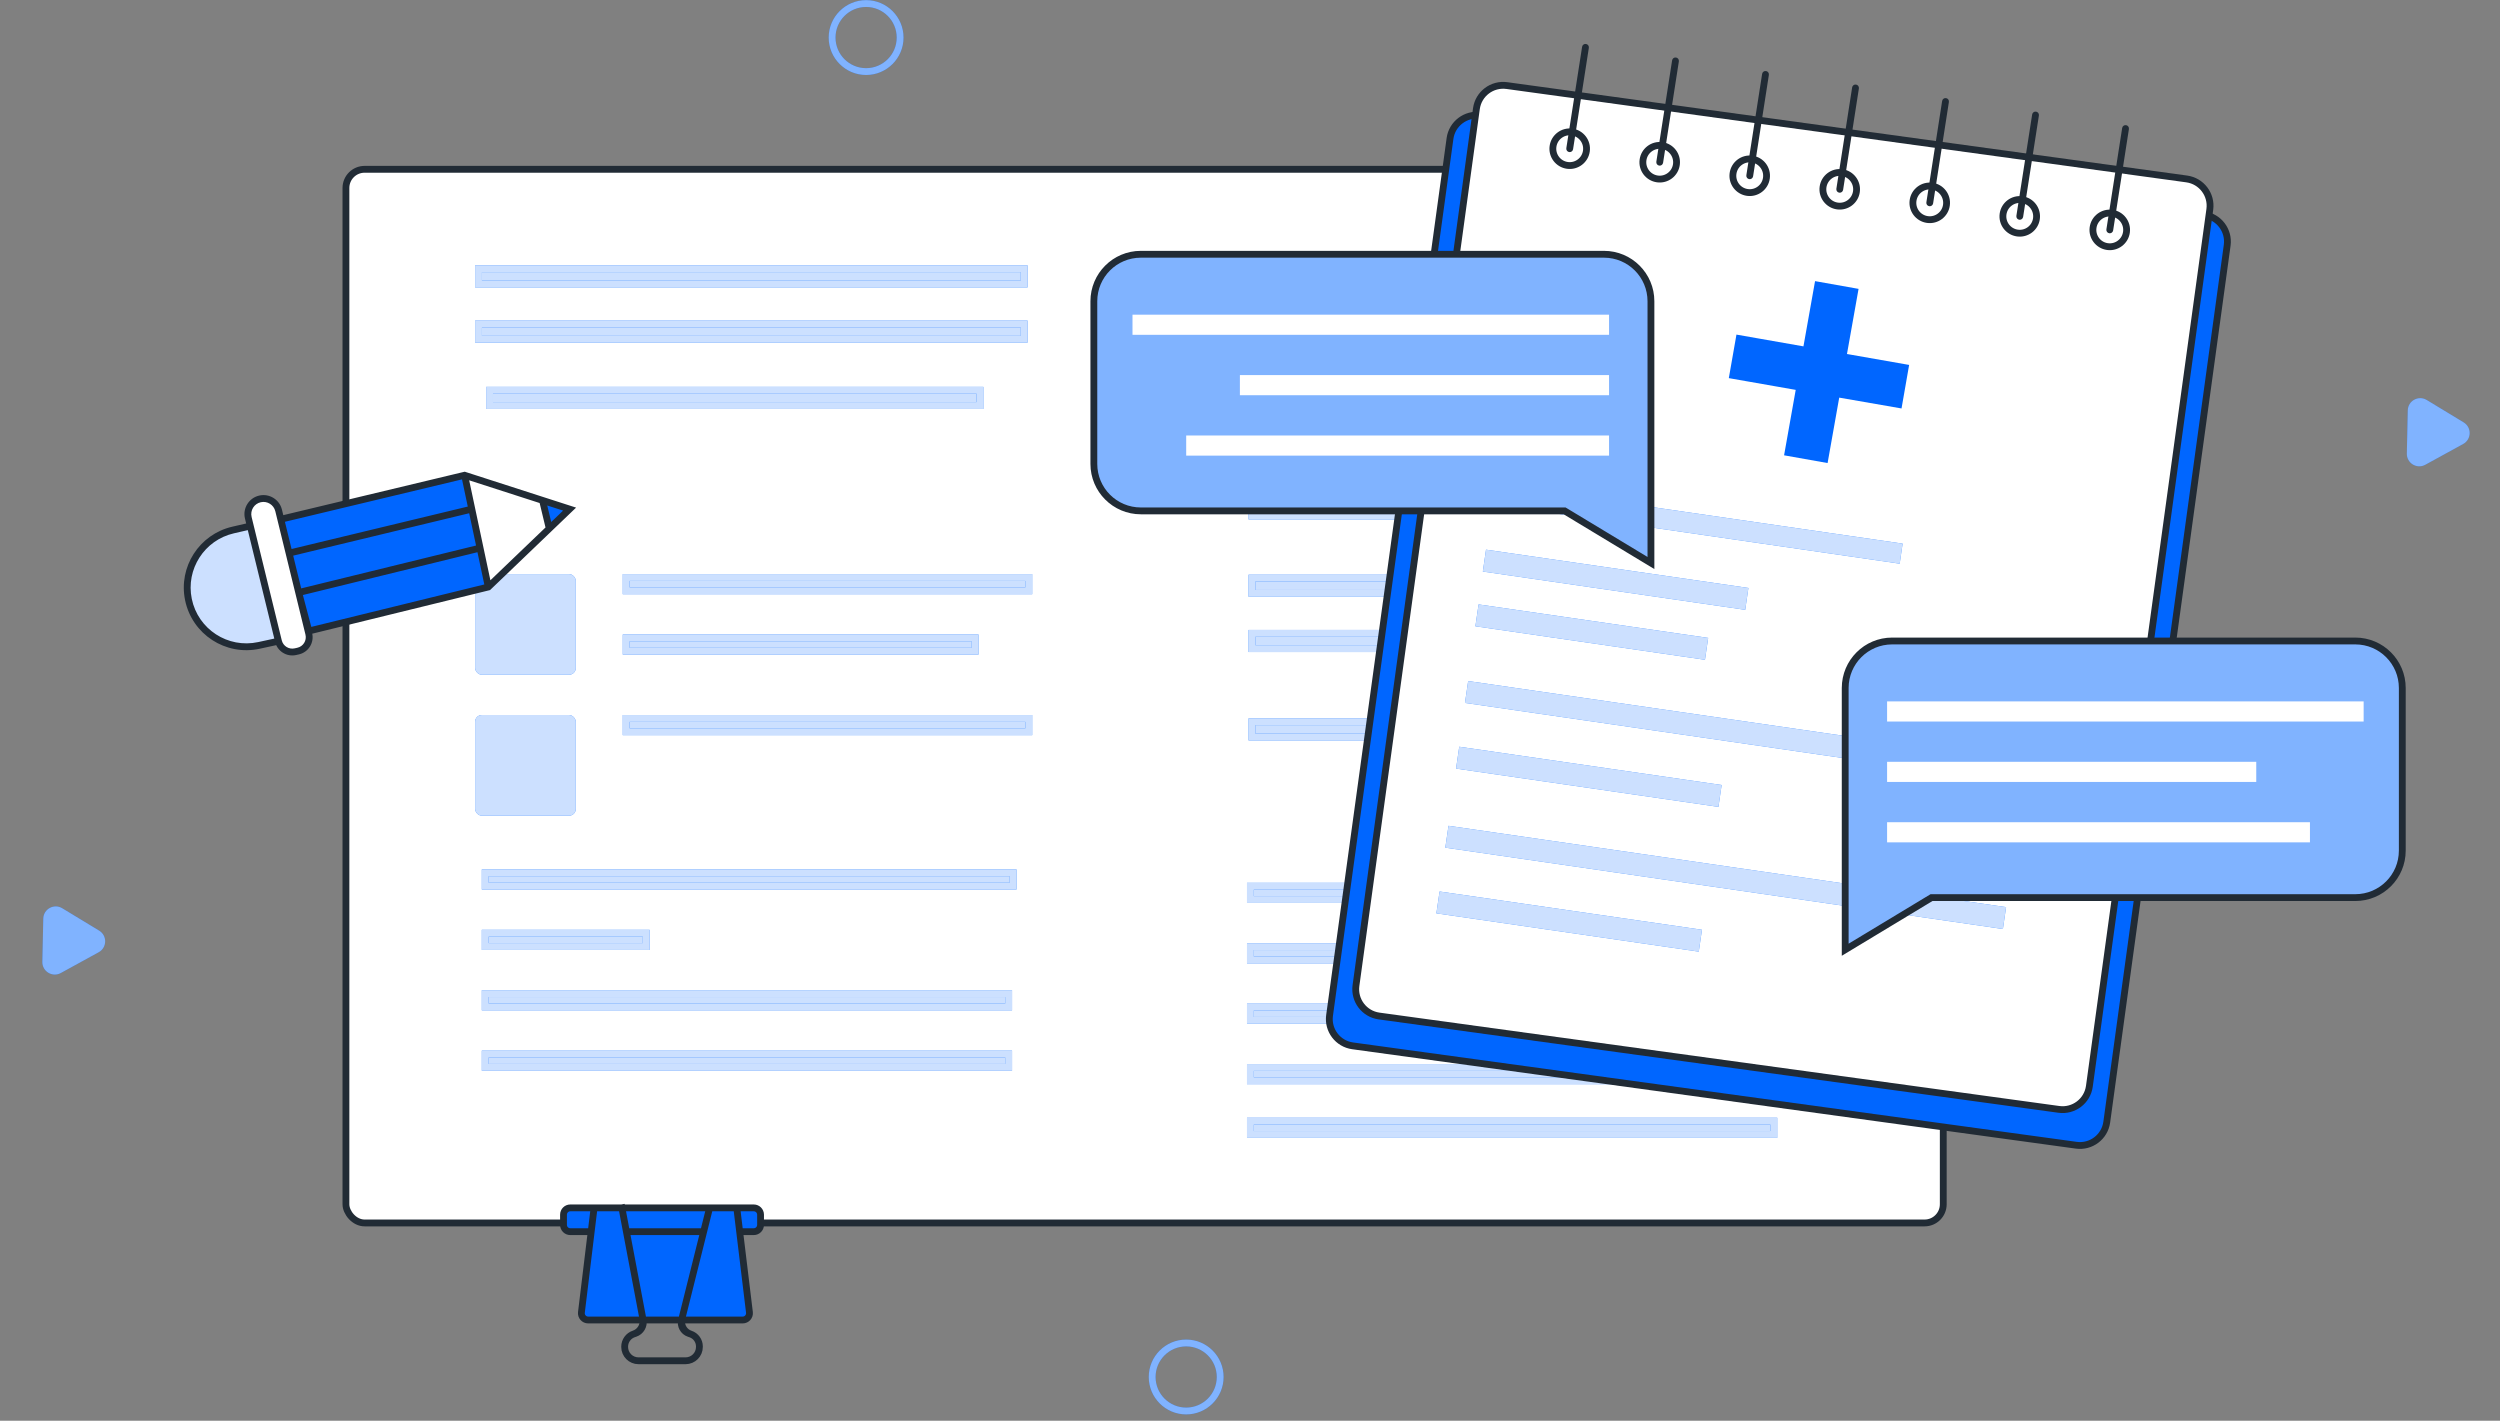 <?xml version="1.0" encoding="UTF-8"?> <svg xmlns="http://www.w3.org/2000/svg" width="366" height="208" viewBox="0 0 366 208" fill="none"><rect x="0" y="0" width="366" height="208" fill="#808080" stroke="none"/> <rect x="50.645" y="24.785" width="233.848" height="154.255" rx="2.735" fill="white" stroke="#212B35"></rect> <mask id="path-2-inside-1_304_1083" fill="white"> <rect x="69.556" y="84.044" width="14.739" height="14.739" rx="0.983"></rect> </mask> <rect x="69.556" y="84.044" width="14.739" height="14.739" rx="0.983" fill="#0066FF"></rect> <rect x="69.556" y="84.044" width="14.739" height="14.739" rx="0.983" fill="white" fill-opacity="0.8"></rect> <rect x="69.556" y="84.044" width="14.739" height="14.739" rx="0.983" stroke="#0066FF" stroke-width="2" mask="url(#path-2-inside-1_304_1083)"></rect> <rect x="69.556" y="84.044" width="14.739" height="14.739" rx="0.983" stroke="white" stroke-opacity="0.8" stroke-width="2" mask="url(#path-2-inside-1_304_1083)"></rect> <mask id="path-3-inside-2_304_1083" fill="white"> <rect x="69.556" y="104.679" width="14.739" height="14.739" rx="0.983"></rect> </mask> <rect x="69.556" y="104.679" width="14.739" height="14.739" rx="0.983" fill="#0066FF"></rect> <rect x="69.556" y="104.679" width="14.739" height="14.739" rx="0.983" fill="white" fill-opacity="0.8"></rect> <rect x="69.556" y="104.679" width="14.739" height="14.739" rx="0.983" stroke="#0066FF" stroke-width="2" mask="url(#path-3-inside-2_304_1083)"></rect> <rect x="69.556" y="104.679" width="14.739" height="14.739" rx="0.983" stroke="white" stroke-opacity="0.8" stroke-width="2" mask="url(#path-3-inside-2_304_1083)"></rect> <rect x="91.674" y="84.544" width="58.94" height="1.948" fill="#0066FF"></rect> <rect x="91.674" y="84.544" width="58.94" height="1.948" fill="white" fill-opacity="0.8"></rect> <rect x="91.674" y="84.544" width="58.94" height="1.948" stroke="#0066FF"></rect> <rect x="91.674" y="84.544" width="58.94" height="1.948" stroke="white" stroke-opacity="0.8"></rect> <rect x="70.056" y="47.431" width="79.879" height="2.235" fill="#0066FF"></rect> <rect x="70.056" y="47.431" width="79.879" height="2.235" fill="white" fill-opacity="0.8"></rect> <rect x="70.056" y="47.431" width="79.879" height="2.235" stroke="#0066FF"></rect> <rect x="70.056" y="47.431" width="79.879" height="2.235" stroke="white" stroke-opacity="0.8"></rect> <rect x="70.056" y="39.343" width="79.879" height="2.235" fill="#0066FF"></rect> <rect x="70.056" y="39.343" width="79.879" height="2.235" fill="white" fill-opacity="0.8"></rect> <rect x="70.056" y="39.343" width="79.879" height="2.235" stroke="#0066FF"></rect> <rect x="70.056" y="39.343" width="79.879" height="2.235" stroke="white" stroke-opacity="0.8"></rect> <rect x="91.674" y="105.179" width="58.94" height="1.948" fill="#0066FF"></rect> <rect x="91.674" y="105.179" width="58.94" height="1.948" fill="white" fill-opacity="0.8"></rect> <rect x="91.674" y="105.179" width="58.94" height="1.948" stroke="#0066FF"></rect> <rect x="91.674" y="105.179" width="58.94" height="1.948" stroke="white" stroke-opacity="0.8"></rect> <rect x="91.674" y="93.388" width="51.079" height="1.948" fill="#0066FF"></rect> <rect x="91.674" y="93.388" width="51.079" height="1.948" fill="white" fill-opacity="0.8"></rect> <rect x="91.674" y="93.388" width="51.079" height="1.948" stroke="#0066FF"></rect> <rect x="91.674" y="93.388" width="51.079" height="1.948" stroke="white" stroke-opacity="0.8"></rect> <rect x="71.673" y="57.136" width="71.791" height="2.235" fill="#0066FF"></rect> <rect x="71.673" y="57.136" width="71.791" height="2.235" fill="white" fill-opacity="0.8"></rect> <rect x="71.673" y="57.136" width="71.791" height="2.235" stroke="#0066FF"></rect> <rect x="71.673" y="57.136" width="71.791" height="2.235" stroke="white" stroke-opacity="0.8"></rect> <path d="M71.038 127.779H148.317V129.727H71.038V127.779Z" fill="#0066FF"></path> <path d="M71.038 127.779H148.317V129.727H71.038V127.779Z" fill="white" fill-opacity="0.8"></path> <path d="M71.038 127.779H148.317V129.727H71.038V127.779Z" stroke="#0066FF"></path> <path d="M71.038 127.779H148.317V129.727H71.038V127.779Z" stroke="white" stroke-opacity="0.8"></path> <rect x="183.059" y="129.745" width="34.375" height="1.948" fill="#0066FF"></rect> <rect x="183.059" y="129.745" width="34.375" height="1.948" fill="white" fill-opacity="0.8"></rect> <rect x="183.059" y="129.745" width="34.375" height="1.948" stroke="#0066FF"></rect> <rect x="183.059" y="129.745" width="34.375" height="1.948" stroke="white" stroke-opacity="0.8"></rect> <rect x="71.038" y="136.624" width="23.566" height="1.948" fill="#0066FF"></rect> <rect x="71.038" y="136.624" width="23.566" height="1.948" fill="white" fill-opacity="0.8"></rect> <rect x="71.038" y="136.624" width="23.566" height="1.948" stroke="#0066FF"></rect> <rect x="71.038" y="136.624" width="23.566" height="1.948" stroke="white" stroke-opacity="0.8"></rect> <rect x="183.059" y="138.589" width="23.566" height="1.948" fill="#0066FF"></rect> <rect x="183.059" y="138.589" width="23.566" height="1.948" fill="white" fill-opacity="0.8"></rect> <rect x="183.059" y="138.589" width="23.566" height="1.948" stroke="#0066FF"></rect> <rect x="183.059" y="138.589" width="23.566" height="1.948" stroke="white" stroke-opacity="0.8"></rect> <rect x="71.038" y="145.466" width="76.628" height="1.948" fill="#0066FF"></rect> <rect x="71.038" y="145.466" width="76.628" height="1.948" fill="white" fill-opacity="0.8"></rect> <rect x="71.038" y="145.466" width="76.628" height="1.948" stroke="#0066FF"></rect> <rect x="71.038" y="145.466" width="76.628" height="1.948" stroke="white" stroke-opacity="0.8"></rect> <rect x="183.059" y="147.432" width="76.628" height="1.948" fill="#0066FF"></rect> <rect x="183.059" y="147.432" width="76.628" height="1.948" fill="white" fill-opacity="0.8"></rect> <rect x="183.059" y="147.432" width="76.628" height="1.948" stroke="#0066FF"></rect> <rect x="183.059" y="147.432" width="76.628" height="1.948" stroke="white" stroke-opacity="0.8"></rect> <rect x="183.059" y="164.137" width="76.628" height="1.948" fill="#0066FF"></rect> <rect x="183.059" y="164.137" width="76.628" height="1.948" fill="white" fill-opacity="0.8"></rect> <rect x="183.059" y="164.137" width="76.628" height="1.948" stroke="#0066FF"></rect> <rect x="183.059" y="164.137" width="76.628" height="1.948" stroke="white" stroke-opacity="0.8"></rect> <rect x="71.038" y="154.311" width="76.628" height="1.948" fill="#0066FF"></rect> <rect x="71.038" y="154.311" width="76.628" height="1.948" fill="white" fill-opacity="0.8"></rect> <rect x="71.038" y="154.311" width="76.628" height="1.948" stroke="#0066FF"></rect> <rect x="71.038" y="154.311" width="76.628" height="1.948" stroke="white" stroke-opacity="0.8"></rect> <rect x="183.059" y="156.276" width="76.628" height="1.948" fill="#0066FF"></rect> <rect x="183.059" y="156.276" width="76.628" height="1.948" fill="white" fill-opacity="0.8"></rect> <rect x="183.059" y="156.276" width="76.628" height="1.948" stroke="#0066FF"></rect> <rect x="183.059" y="156.276" width="76.628" height="1.948" stroke="white" stroke-opacity="0.8"></rect> <rect x="183.287" y="84.635" width="79.879" height="2.235" fill="#0066FF"></rect> <rect x="183.287" y="84.635" width="79.879" height="2.235" fill="white" fill-opacity="0.8"></rect> <rect x="183.287" y="84.635" width="79.879" height="2.235" stroke="#0066FF"></rect> <rect x="183.287" y="84.635" width="79.879" height="2.235" stroke="white" stroke-opacity="0.8"></rect> <rect x="183.287" y="65.224" width="79.879" height="2.235" fill="#0066FF"></rect> <rect x="183.287" y="65.224" width="79.879" height="2.235" fill="white" fill-opacity="0.8"></rect> <rect x="183.287" y="65.224" width="79.879" height="2.235" stroke="#0066FF"></rect> <rect x="183.287" y="65.224" width="79.879" height="2.235" stroke="white" stroke-opacity="0.8"></rect> <rect x="183.287" y="105.664" width="79.879" height="2.235" fill="#0066FF"></rect> <rect x="183.287" y="105.664" width="79.879" height="2.235" fill="white" fill-opacity="0.8"></rect> <rect x="183.287" y="105.664" width="79.879" height="2.235" stroke="#0066FF"></rect> <rect x="183.287" y="105.664" width="79.879" height="2.235" stroke="white" stroke-opacity="0.8"></rect> <rect x="183.287" y="92.723" width="70.174" height="2.235" fill="#0066FF"></rect> <rect x="183.287" y="92.723" width="70.174" height="2.235" fill="white" fill-opacity="0.8"></rect> <rect x="183.287" y="92.723" width="70.174" height="2.235" stroke="#0066FF"></rect> <rect x="183.287" y="92.723" width="70.174" height="2.235" stroke="white" stroke-opacity="0.8"></rect> <rect x="183.287" y="73.312" width="70.174" height="2.235" fill="#0066FF"></rect> <rect x="183.287" y="73.312" width="70.174" height="2.235" fill="white" fill-opacity="0.8"></rect> <rect x="183.287" y="73.312" width="70.174" height="2.235" stroke="#0066FF"></rect> <rect x="183.287" y="73.312" width="70.174" height="2.235" stroke="white" stroke-opacity="0.8"></rect> <rect x="204.676" y="114.023" width="51.079" height="1.948" fill="#0066FF"></rect> <rect x="204.676" y="114.023" width="51.079" height="1.948" fill="white" fill-opacity="0.8"></rect> <rect x="204.676" y="114.023" width="51.079" height="1.948" stroke="#0066FF"></rect> <rect x="204.676" y="114.023" width="51.079" height="1.948" stroke="white" stroke-opacity="0.8"></rect> <path d="M182.559 57.021H206.633L200.955 49.16C200.59 48.654 199.851 48.612 199.431 49.074L195.996 52.852C195.63 53.255 195.007 53.283 194.605 52.916L190.222 48.898C189.799 48.51 189.135 48.566 188.783 49.019L182.559 57.021Z" fill="#0066FF"></path> <path d="M182.559 57.021H206.633L200.955 49.16C200.59 48.654 199.851 48.612 199.431 49.074L195.996 52.852C195.63 53.255 195.007 53.283 194.605 52.916L190.222 48.898C189.799 48.51 189.135 48.566 188.783 49.019L182.559 57.021Z" fill="white" fill-opacity="0.8"></path> <path d="M199.263 43.265C199.263 44.079 198.603 44.739 197.789 44.739C196.975 44.739 196.315 44.079 196.315 43.265C196.315 42.451 196.975 41.791 197.789 41.791C198.603 41.791 199.263 42.451 199.263 43.265Z" fill="#0066FF"></path> <path d="M199.263 43.265C199.263 44.079 198.603 44.739 197.789 44.739C196.975 44.739 196.315 44.079 196.315 43.265C196.315 42.451 196.975 41.791 197.789 41.791C198.603 41.791 199.263 42.451 199.263 43.265Z" fill="white" fill-opacity="0.8"></path> <path d="M182.559 57.021V39.825C182.559 39.283 182.999 38.843 183.541 38.843H205.65C206.193 38.843 206.633 39.283 206.633 39.825V57.021M182.559 57.021H206.633M182.559 57.021L188.783 49.019C189.135 48.566 189.799 48.51 190.222 48.898L194.605 52.916C195.007 53.283 195.63 53.255 195.996 52.852L199.431 49.074C199.851 48.612 200.59 48.654 200.955 49.16L206.633 57.021M199.263 43.265C199.263 44.079 198.603 44.739 197.789 44.739C196.975 44.739 196.315 44.079 196.315 43.265C196.315 42.451 196.975 41.791 197.789 41.791C198.603 41.791 199.263 42.451 199.263 43.265Z" stroke="#0066FF" stroke-linecap="round"></path> <path d="M182.559 57.021V39.825C182.559 39.283 182.999 38.843 183.541 38.843H205.65C206.193 38.843 206.633 39.283 206.633 39.825V57.021M182.559 57.021H206.633M182.559 57.021L188.783 49.019C189.135 48.566 189.799 48.51 190.222 48.898L194.605 52.916C195.007 53.283 195.63 53.255 195.996 52.852L199.431 49.074C199.851 48.612 200.59 48.654 200.955 49.16L206.633 57.021M199.263 43.265C199.263 44.079 198.603 44.739 197.789 44.739C196.975 44.739 196.315 44.079 196.315 43.265C196.315 42.451 196.975 41.791 197.789 41.791C198.603 41.791 199.263 42.451 199.263 43.265Z" stroke="white" stroke-opacity="0.8" stroke-linecap="round"></path> <path d="M194.648 148.655L212.281 20.277C212.578 18.112 214.573 16.599 216.737 16.896L322.68 31.447C324.844 31.744 326.358 33.74 326.061 35.904L308.428 164.282C308.131 166.447 306.135 167.96 303.971 167.663L198.028 153.112C195.864 152.814 194.351 150.819 194.648 148.655Z" fill="#0066FF" stroke="#212B35"></path> <path d="M198.514 144.287L216.146 15.908C216.444 13.744 218.439 12.231 220.603 12.528L320.136 26.199C322.3 26.496 323.814 28.491 323.516 30.656L305.884 159.034C305.586 161.198 303.591 162.712 301.427 162.414L201.894 148.744C199.73 148.446 198.216 146.451 198.514 144.287Z" fill="white" stroke="#212B35"></path> <circle cx="242.981" cy="23.752" r="2.467" transform="rotate(97.821 242.981 23.752)" stroke="#212B35"></circle> <path d="M245.785 8.989C245.828 8.716 245.641 8.461 245.368 8.418C245.095 8.376 244.839 8.562 244.797 8.835L245.785 8.989ZM242.488 23.675C242.446 23.948 242.632 24.204 242.905 24.246C243.178 24.288 243.434 24.102 243.476 23.829L242.488 23.675ZM244.797 8.835L242.488 23.675L243.476 23.829L245.785 8.989L244.797 8.835Z" fill="#212B35"></path> <circle cx="229.804" cy="21.771" r="2.467" transform="rotate(97.821 229.804 21.771)" stroke="#212B35"></circle> <path d="M232.607 7.007C232.65 6.734 232.463 6.479 232.19 6.436C231.917 6.394 231.662 6.58 231.619 6.853L232.607 7.007ZM229.31 21.693C229.268 21.966 229.455 22.222 229.727 22.264C230 22.307 230.256 22.12 230.298 21.847L229.31 21.693ZM231.619 6.853L229.31 21.693L230.298 21.847L232.607 7.007L231.619 6.853Z" fill="#212B35"></path> <circle cx="256.159" cy="25.733" r="2.467" transform="rotate(97.821 256.159 25.733)" stroke="#212B35"></circle> <path d="M258.963 10.97C259.006 10.697 258.819 10.441 258.546 10.399C258.273 10.357 258.018 10.543 257.975 10.816L258.963 10.97ZM255.666 25.656C255.624 25.929 255.811 26.185 256.083 26.227C256.356 26.27 256.612 26.083 256.654 25.81L255.666 25.656ZM257.975 10.816L255.666 25.656L256.654 25.81L258.963 10.97L257.975 10.816Z" fill="#212B35"></path> <circle cx="269.337" cy="27.715" r="2.467" transform="rotate(97.821 269.337 27.715)" stroke="#212B35"></circle> <path d="M272.141 12.951C272.183 12.678 271.997 12.423 271.724 12.38C271.451 12.338 271.195 12.525 271.153 12.798L272.141 12.951ZM268.844 27.638C268.802 27.91 268.988 28.166 269.261 28.209C269.534 28.251 269.79 28.064 269.832 27.791L268.844 27.638ZM271.153 12.798L268.844 27.638L269.832 27.791L272.141 12.951L271.153 12.798Z" fill="#212B35"></path> <circle cx="282.514" cy="29.696" r="2.467" transform="rotate(97.821 282.514 29.696)" stroke="#212B35"></circle> <path d="M285.318 14.933C285.361 14.66 285.174 14.404 284.901 14.362C284.628 14.319 284.373 14.506 284.33 14.779L285.318 14.933ZM282.021 29.619C281.979 29.892 282.166 30.148 282.438 30.19C282.711 30.232 282.967 30.046 283.009 29.773L282.021 29.619ZM284.33 14.779L282.021 29.619L283.009 29.773L285.318 14.933L284.33 14.779Z" fill="#212B35"></path> <circle cx="295.691" cy="31.676" r="2.467" transform="rotate(97.821 295.691 31.676)" stroke="#212B35"></circle> <path d="M298.495 16.913C298.537 16.64 298.351 16.384 298.078 16.342C297.805 16.299 297.549 16.486 297.507 16.759L298.495 16.913ZM295.198 31.599C295.156 31.872 295.342 32.127 295.615 32.17C295.888 32.212 296.144 32.026 296.186 31.753L295.198 31.599ZM297.507 16.759L295.198 31.599L296.186 31.753L298.495 16.913L297.507 16.759Z" fill="#212B35"></path> <circle cx="308.869" cy="33.657" r="2.467" transform="rotate(97.821 308.869 33.657)" stroke="#212B35"></circle> <path d="M311.673 18.894C311.716 18.621 311.529 18.365 311.256 18.323C310.983 18.28 310.728 18.467 310.685 18.74L311.673 18.894ZM308.376 33.58C308.334 33.853 308.521 34.108 308.793 34.151C309.066 34.193 309.322 34.007 309.364 33.734L308.376 33.58ZM310.685 18.74L308.376 33.58L309.364 33.734L311.673 18.894L310.685 18.74Z" fill="#212B35"></path> <path d="M6.336 134.486C6.366 133.08 7.907 132.235 9.109 132.964L14.518 136.245C15.72 136.974 15.682 138.731 14.449 139.408L8.903 142.452C7.671 143.128 6.168 142.217 6.199 140.811L6.336 134.486Z" fill="#0066FF"></path> <path d="M6.336 134.486C6.366 133.08 7.907 132.235 9.109 132.964L14.518 136.245C15.72 136.974 15.682 138.731 14.449 139.408L8.903 142.452C7.671 143.128 6.168 142.217 6.199 140.811L6.336 134.486Z" fill="white" fill-opacity="0.5"></path> <path d="M352.498 60.077C352.528 58.672 354.069 57.826 355.271 58.555L360.68 61.836C361.882 62.566 361.844 64.322 360.611 64.999L355.065 68.043C353.833 68.719 352.33 67.808 352.361 66.402L352.498 60.077Z" fill="#0066FF"></path> <path d="M352.498 60.077C352.528 58.672 354.069 57.826 355.271 58.555L360.68 61.836C361.882 62.566 361.844 64.322 360.611 64.999L355.065 68.043C353.833 68.719 352.33 67.808 352.361 66.402L352.498 60.077Z" fill="white" fill-opacity="0.5"></path> <circle cx="126.798" cy="5.499" r="4.979" stroke="#0066FF"></circle> <circle cx="126.798" cy="5.499" r="4.979" stroke="white" stroke-opacity="0.5"></circle> <circle cx="173.656" cy="201.591" r="4.979" stroke="#0066FF"></circle> <circle cx="173.656" cy="201.591" r="4.979" stroke="white" stroke-opacity="0.5"></circle> <rect x="218.854" y="70.88" width="60.321" height="2.967" transform="rotate(8.299 218.854 70.88)" fill="#0066FF"></rect> <rect x="218.854" y="70.88" width="60.321" height="2.967" transform="rotate(8.299 218.854 70.88)" fill="white" fill-opacity="0.8"></rect> <rect x="217.552" y="80.473" width="38.822" height="3.235" transform="rotate(8.299 217.552 80.473)" fill="#0066FF"></rect> <rect x="217.552" y="80.473" width="38.822" height="3.235" transform="rotate(8.299 217.552 80.473)" fill="white" fill-opacity="0.8"></rect> <rect x="214.938" y="99.706" width="82.497" height="3.235" transform="rotate(8.299 214.938 99.706)" fill="#0066FF"></rect> <rect x="214.938" y="99.706" width="82.497" height="3.235" transform="rotate(8.299 214.938 99.706)" fill="white" fill-opacity="0.8"></rect> <rect x="212.059" y="120.898" width="82.497" height="3.235" transform="rotate(8.299 212.059 120.898)" fill="#0066FF"></rect> <rect x="212.059" y="120.898" width="82.497" height="3.235" transform="rotate(8.299 212.059 120.898)" fill="white" fill-opacity="0.8"></rect> <rect x="216.463" y="88.487" width="33.969" height="3.235" transform="rotate(8.299 216.463 88.487)" fill="#0066FF"></rect> <rect x="216.463" y="88.487" width="33.969" height="3.235" transform="rotate(8.299 216.463 88.487)" fill="white" fill-opacity="0.8"></rect> <rect x="213.632" y="109.322" width="38.822" height="3.235" transform="rotate(8.299 213.632 109.322)" fill="#0066FF"></rect> <rect x="213.632" y="109.322" width="38.822" height="3.235" transform="rotate(8.299 213.632 109.322)" fill="white" fill-opacity="0.8"></rect> <rect x="210.752" y="130.515" width="38.822" height="3.235" transform="rotate(8.299 210.752 130.515)" fill="#0066FF"></rect> <rect x="210.752" y="130.515" width="38.822" height="3.235" transform="rotate(8.299 210.752 130.515)" fill="white" fill-opacity="0.8"></rect> <path d="M270.137 100.719V139.041L282.772 131.41H344.816C348.615 131.41 351.695 128.33 351.695 124.532V100.719C351.695 96.92 348.615 93.84 344.816 93.84H277.015C273.216 93.84 270.137 96.92 270.137 100.719Z" fill="#0066FF"></path> <path d="M270.137 100.719V139.041L282.772 131.41H344.816C348.615 131.41 351.695 128.33 351.695 124.532V100.719C351.695 96.92 348.615 93.84 344.816 93.84H277.015C273.216 93.84 270.137 96.92 270.137 100.719Z" fill="white" fill-opacity="0.5"></path> <path d="M270.137 100.719V139.041L282.772 131.41H344.816C348.615 131.41 351.695 128.33 351.695 124.532V100.719C351.695 96.92 348.615 93.84 344.816 93.84H277.015C273.216 93.84 270.137 96.92 270.137 100.719Z" stroke="#212B35"></path> <rect x="276.27" y="102.685" width="69.767" height="2.948" fill="white"></rect> <rect x="276.27" y="111.528" width="54.045" height="2.948" fill="white"></rect> <rect x="276.27" y="120.373" width="61.906" height="2.948" fill="white"></rect> <path d="M241.698 44.102V82.425L229.063 74.794H167.019C163.22 74.794 160.14 71.714 160.14 67.915V44.102C160.14 40.304 163.22 37.224 167.019 37.224H234.82C238.619 37.224 241.698 40.304 241.698 44.102Z" fill="#0066FF"></path> <path d="M241.698 44.102V82.425L229.063 74.794H167.019C163.22 74.794 160.14 71.714 160.14 67.915V44.102C160.14 40.304 163.22 37.224 167.019 37.224H234.82C238.619 37.224 241.698 40.304 241.698 44.102Z" fill="white" fill-opacity="0.5"></path> <path d="M241.698 44.102V82.425L229.063 74.794H167.019C163.22 74.794 160.14 71.714 160.14 67.915V44.102C160.14 40.304 163.22 37.224 167.019 37.224H234.82C238.619 37.224 241.698 40.304 241.698 44.102Z" stroke="#212B35"></path> <rect width="69.767" height="2.948" transform="matrix(-1 0 0 1 235.565 46.069)" fill="white"></rect> <rect width="54.045" height="2.948" transform="matrix(-1 0 0 1 235.565 54.912)" fill="white"></rect> <rect width="61.906" height="2.948" transform="matrix(-1 0 0 1 235.565 63.756)" fill="white"></rect> <path d="M268.342 44.909L266.641 54.473M264.941 64.038L266.641 54.473M266.641 54.473L278.938 56.611L256.844 52.731" stroke="#0066FF" stroke-width="6.47" stroke-linecap="square"></path> <path fill-rule="evenodd" clip-rule="evenodd" d="M82.497 179.321L82.497 177.829C82.497 177.279 82.942 176.834 83.492 176.834L86.973 176.834L91.047 176.834L103.885 176.834L107.864 176.834L110.351 176.834C110.9 176.834 111.346 177.279 111.346 177.829L111.346 179.321C111.346 179.87 110.9 180.316 110.351 180.316L108.286 180.316L109.718 192.133C109.79 192.726 109.328 193.248 108.731 193.248L99.795 193.248C99.681 194.141 100.212 195.008 101.086 195.299L100.867 195.226C100.044 194.952 99.571 194.09 99.781 193.248V193.248L94.152 193.248V193.248C94.314 194.103 93.819 194.945 92.993 195.22L92.8 195.285C93.671 194.994 94.218 194.146 94.141 193.248L86.106 193.248C85.51 193.248 85.047 192.726 85.119 192.133L86.551 180.316L83.492 180.316C82.942 180.316 82.497 179.87 82.497 179.321Z" fill="#0066FF"></path> <path d="M107.864 176.834L103.885 176.834M107.864 176.834L108.286 180.316M107.864 176.834L110.351 176.834M86.973 176.834L86.551 180.316M86.973 176.834L91.047 176.834M86.973 176.834L83.492 176.834M103.885 176.834L103.014 180.316M103.885 176.834L91.047 176.834M90.953 176.336L91.047 176.834M103.014 180.316L91.705 180.316M103.014 180.316L99.781 193.248M91.705 180.316L94.152 193.248M91.705 180.316L91.047 176.834M108.286 180.316L109.718 192.133M108.286 180.316L110.351 180.316M86.551 180.316L83.492 180.316M86.551 180.316L85.119 192.133M82.497 177.829L82.497 179.321M82.497 177.829C82.497 177.279 82.942 176.834 83.492 176.834M82.497 177.829V177.829C82.497 177.279 82.942 176.834 83.492 176.834V176.834M82.497 179.321C82.497 179.87 82.942 180.316 83.492 180.316M82.497 179.321V179.321C82.497 179.87 82.942 180.316 83.492 180.316V180.316M85.119 192.133C85.047 192.726 85.51 193.248 86.106 193.248M85.119 192.133V192.133C85.047 192.726 85.51 193.248 86.106 193.248V193.248M86.106 193.248L94.141 193.248M94.141 193.248C94.218 194.146 93.671 194.994 92.8 195.285M94.141 193.248L94.152 193.248M92.799 195.285C91.993 195.554 91.45 196.308 91.45 197.157M92.799 195.285L92.8 195.285M92.799 195.285V195.285C91.993 195.554 91.45 196.308 91.45 197.157V197.157M91.45 197.157L91.45 197.193M91.45 197.193C91.45 198.311 92.356 199.217 93.473 199.217M91.45 197.193V197.193C91.45 198.311 92.356 199.217 93.473 199.217V199.217M93.473 199.217L100.369 199.217M100.369 199.217C101.487 199.217 102.393 198.311 102.393 197.193M100.369 199.217V199.217C101.487 199.217 102.393 198.311 102.393 197.193V197.193M102.393 197.193L102.393 197.112M102.393 197.112C102.393 196.289 101.866 195.559 101.086 195.299M102.393 197.112V197.112C102.393 196.289 101.866 195.559 101.086 195.299V195.299M101.086 195.299C100.212 195.008 99.681 194.141 99.795 193.248M101.086 195.299L100.867 195.226C100.044 194.952 99.571 194.09 99.781 193.248V193.248M99.795 193.248L108.731 193.248M99.795 193.248L99.781 193.248M108.731 193.248C109.328 193.248 109.79 192.726 109.718 192.133M108.731 193.248V193.248C109.328 193.248 109.79 192.726 109.718 192.133V192.133M110.351 180.316C110.9 180.316 111.346 179.87 111.346 179.321M110.351 180.316V180.316C110.9 180.316 111.346 179.87 111.346 179.321V179.321M111.346 179.321L111.346 177.829M111.346 177.829C111.346 177.279 110.9 176.834 110.351 176.834M111.346 177.829V177.829C111.346 177.279 110.9 176.834 110.351 176.834V176.834M99.781 193.248L94.152 193.248M94.152 193.248V193.248C94.314 194.103 93.819 194.945 92.993 195.22L92.8 195.285" stroke="#212B35"></path> <path d="M45.216 92.381L71.491 85.936L70.282 80.234L43.729 86.747L45.216 92.381Z" fill="#0066FF"></path> <path d="M69.073 74.533L42.319 80.978L43.729 86.747L70.282 80.234L69.073 74.533Z" fill="#0066FF"></path> <path d="M68.021 69.576L41.107 76.02L42.319 80.978L69.073 74.533L68.021 69.576Z" fill="#0066FF"></path> <path d="M83.389 74.533L79.423 73.254L80.415 77.384L83.389 74.533Z" fill="#0066FF"></path> <path d="M36.645 77.012L34.123 77.593C29.541 78.648 26.639 83.169 27.587 87.775V87.775C28.558 92.494 33.196 95.512 37.904 94.489L40.765 93.868L36.645 77.012Z" fill="#0066FF"></path> <path d="M36.645 77.012L34.123 77.593C29.541 78.648 26.639 83.169 27.587 87.775V87.775C28.558 92.494 33.196 95.512 37.904 94.489L40.765 93.868L36.645 77.012Z" fill="white" fill-opacity="0.8"></path> <path d="M79.423 73.254L68.021 69.576L69.073 74.533L70.282 80.234L71.491 85.936L80.415 77.384L79.423 73.254Z" fill="white"></path> <path d="M40.765 93.868C41.035 94.97 42.135 95.654 43.243 95.408L43.637 95.32C44.776 95.067 45.484 93.928 45.207 92.795L43.729 86.747L42.319 80.978L41.107 76.02L40.79 74.723C40.494 73.516 39.288 72.766 38.075 73.035V73.035C36.824 73.313 36.047 74.564 36.351 75.808L36.645 77.012L40.765 93.868V93.868Z" fill="white"></path> <path d="M68.021 69.576L68.174 69.1L68.041 69.057L67.904 69.089L68.021 69.576ZM83.389 74.533L83.735 74.894L84.34 74.315L83.543 74.057L83.389 74.533ZM71.491 85.936L71.61 86.421L71.74 86.389L71.837 86.297L71.491 85.936ZM45.216 92.381L44.733 92.508L44.858 92.983L45.335 92.866L45.216 92.381ZM79.423 73.254L79.577 72.778L79.577 72.778L79.423 73.254ZM80.415 77.384L80.761 77.745L80.761 77.745L80.415 77.384ZM42.319 80.978L41.833 81.097L41.833 81.097L42.319 80.978ZM69.073 74.533L69.562 74.43L69.562 74.43L69.073 74.533ZM40.79 74.723L40.304 74.842L40.79 74.723ZM43.637 95.32L43.528 94.832L43.637 95.32ZM45.207 92.795L44.721 92.913L45.207 92.795ZM43.243 95.408L43.351 95.896L43.243 95.408ZM34.123 77.593L34.011 77.106L34.123 77.593ZM43.351 95.896L43.745 95.808L43.528 94.832L43.134 94.92L43.351 95.896ZM35.865 75.927L36.159 77.131L37.13 76.893L36.836 75.69L35.865 75.927ZM36.533 76.525L34.011 77.106L34.236 78.08L36.757 77.499L36.533 76.525ZM36.159 77.131L40.279 93.987L41.251 93.749L37.13 76.893L36.159 77.131ZM38.01 94.978L40.871 94.356L40.659 93.379L37.798 94.001L38.01 94.978ZM41.592 75.902L41.275 74.605L40.304 74.842L40.621 76.139L41.592 75.902ZM41.223 76.507L68.137 70.062L67.904 69.089L40.99 75.534L41.223 76.507ZM71.372 85.45L45.097 91.895L45.335 92.866L71.61 86.421L71.372 85.45ZM67.867 70.052L79.27 73.73L79.577 72.778L68.174 69.1L67.867 70.052ZM79.27 73.73L83.236 75.009L83.543 74.057L79.577 72.778L79.27 73.73ZM83.043 74.172L80.069 77.023L80.761 77.745L83.735 74.894L83.043 74.172ZM80.069 77.023L71.145 85.575L71.837 86.297L80.761 77.745L80.069 77.023ZM78.937 73.371L79.929 77.501L80.901 77.267L79.909 73.137L78.937 73.371ZM42.804 80.859L41.592 75.902L40.621 76.139L41.833 81.097L42.804 80.859ZM69.562 74.43L68.51 69.472L67.532 69.679L68.583 74.637L69.562 74.43ZM42.436 81.464L69.19 75.019L68.955 74.047L42.201 80.492L42.436 81.464ZM45.693 92.676L44.214 86.628L43.243 86.866L44.721 92.913L45.693 92.676ZM44.214 86.628L42.804 80.859L41.833 81.097L43.243 86.866L44.214 86.628ZM71.98 85.832L70.771 80.131L69.793 80.338L71.002 86.04L71.98 85.832ZM70.771 80.131L69.562 74.43L68.583 74.637L69.793 80.338L70.771 80.131ZM43.848 87.233L70.401 80.72L70.163 79.749L43.61 86.261L43.848 87.233ZM43.245 86.875L44.733 92.508L45.699 92.253L44.212 86.619L43.245 86.875ZM27.097 87.876C28.125 92.867 33.03 96.059 38.01 94.978L37.798 94.001C33.361 94.964 28.992 92.121 28.077 87.674L27.097 87.876ZM38.183 73.524C39.131 73.313 40.073 73.899 40.304 74.842L41.275 74.605C40.916 73.133 39.445 72.219 37.966 72.547L38.183 73.524ZM43.745 95.808C45.158 95.495 46.036 94.081 45.693 92.676L44.721 92.913C44.932 93.774 44.394 94.64 43.528 94.832L43.745 95.808ZM43.134 94.92C42.292 95.107 41.456 94.587 41.251 93.749L40.279 93.987C40.613 95.353 41.978 96.201 43.351 95.896L43.134 94.92ZM34.011 77.106C29.164 78.222 26.094 83.004 27.097 87.876L28.077 87.674C27.183 83.334 29.918 79.074 34.236 78.08L34.011 77.106ZM37.966 72.547C36.442 72.886 35.494 74.411 35.865 75.927L36.836 75.69C36.599 74.718 37.206 73.741 38.183 73.524L37.966 72.547Z" fill="#212B35"></path> </svg> 
